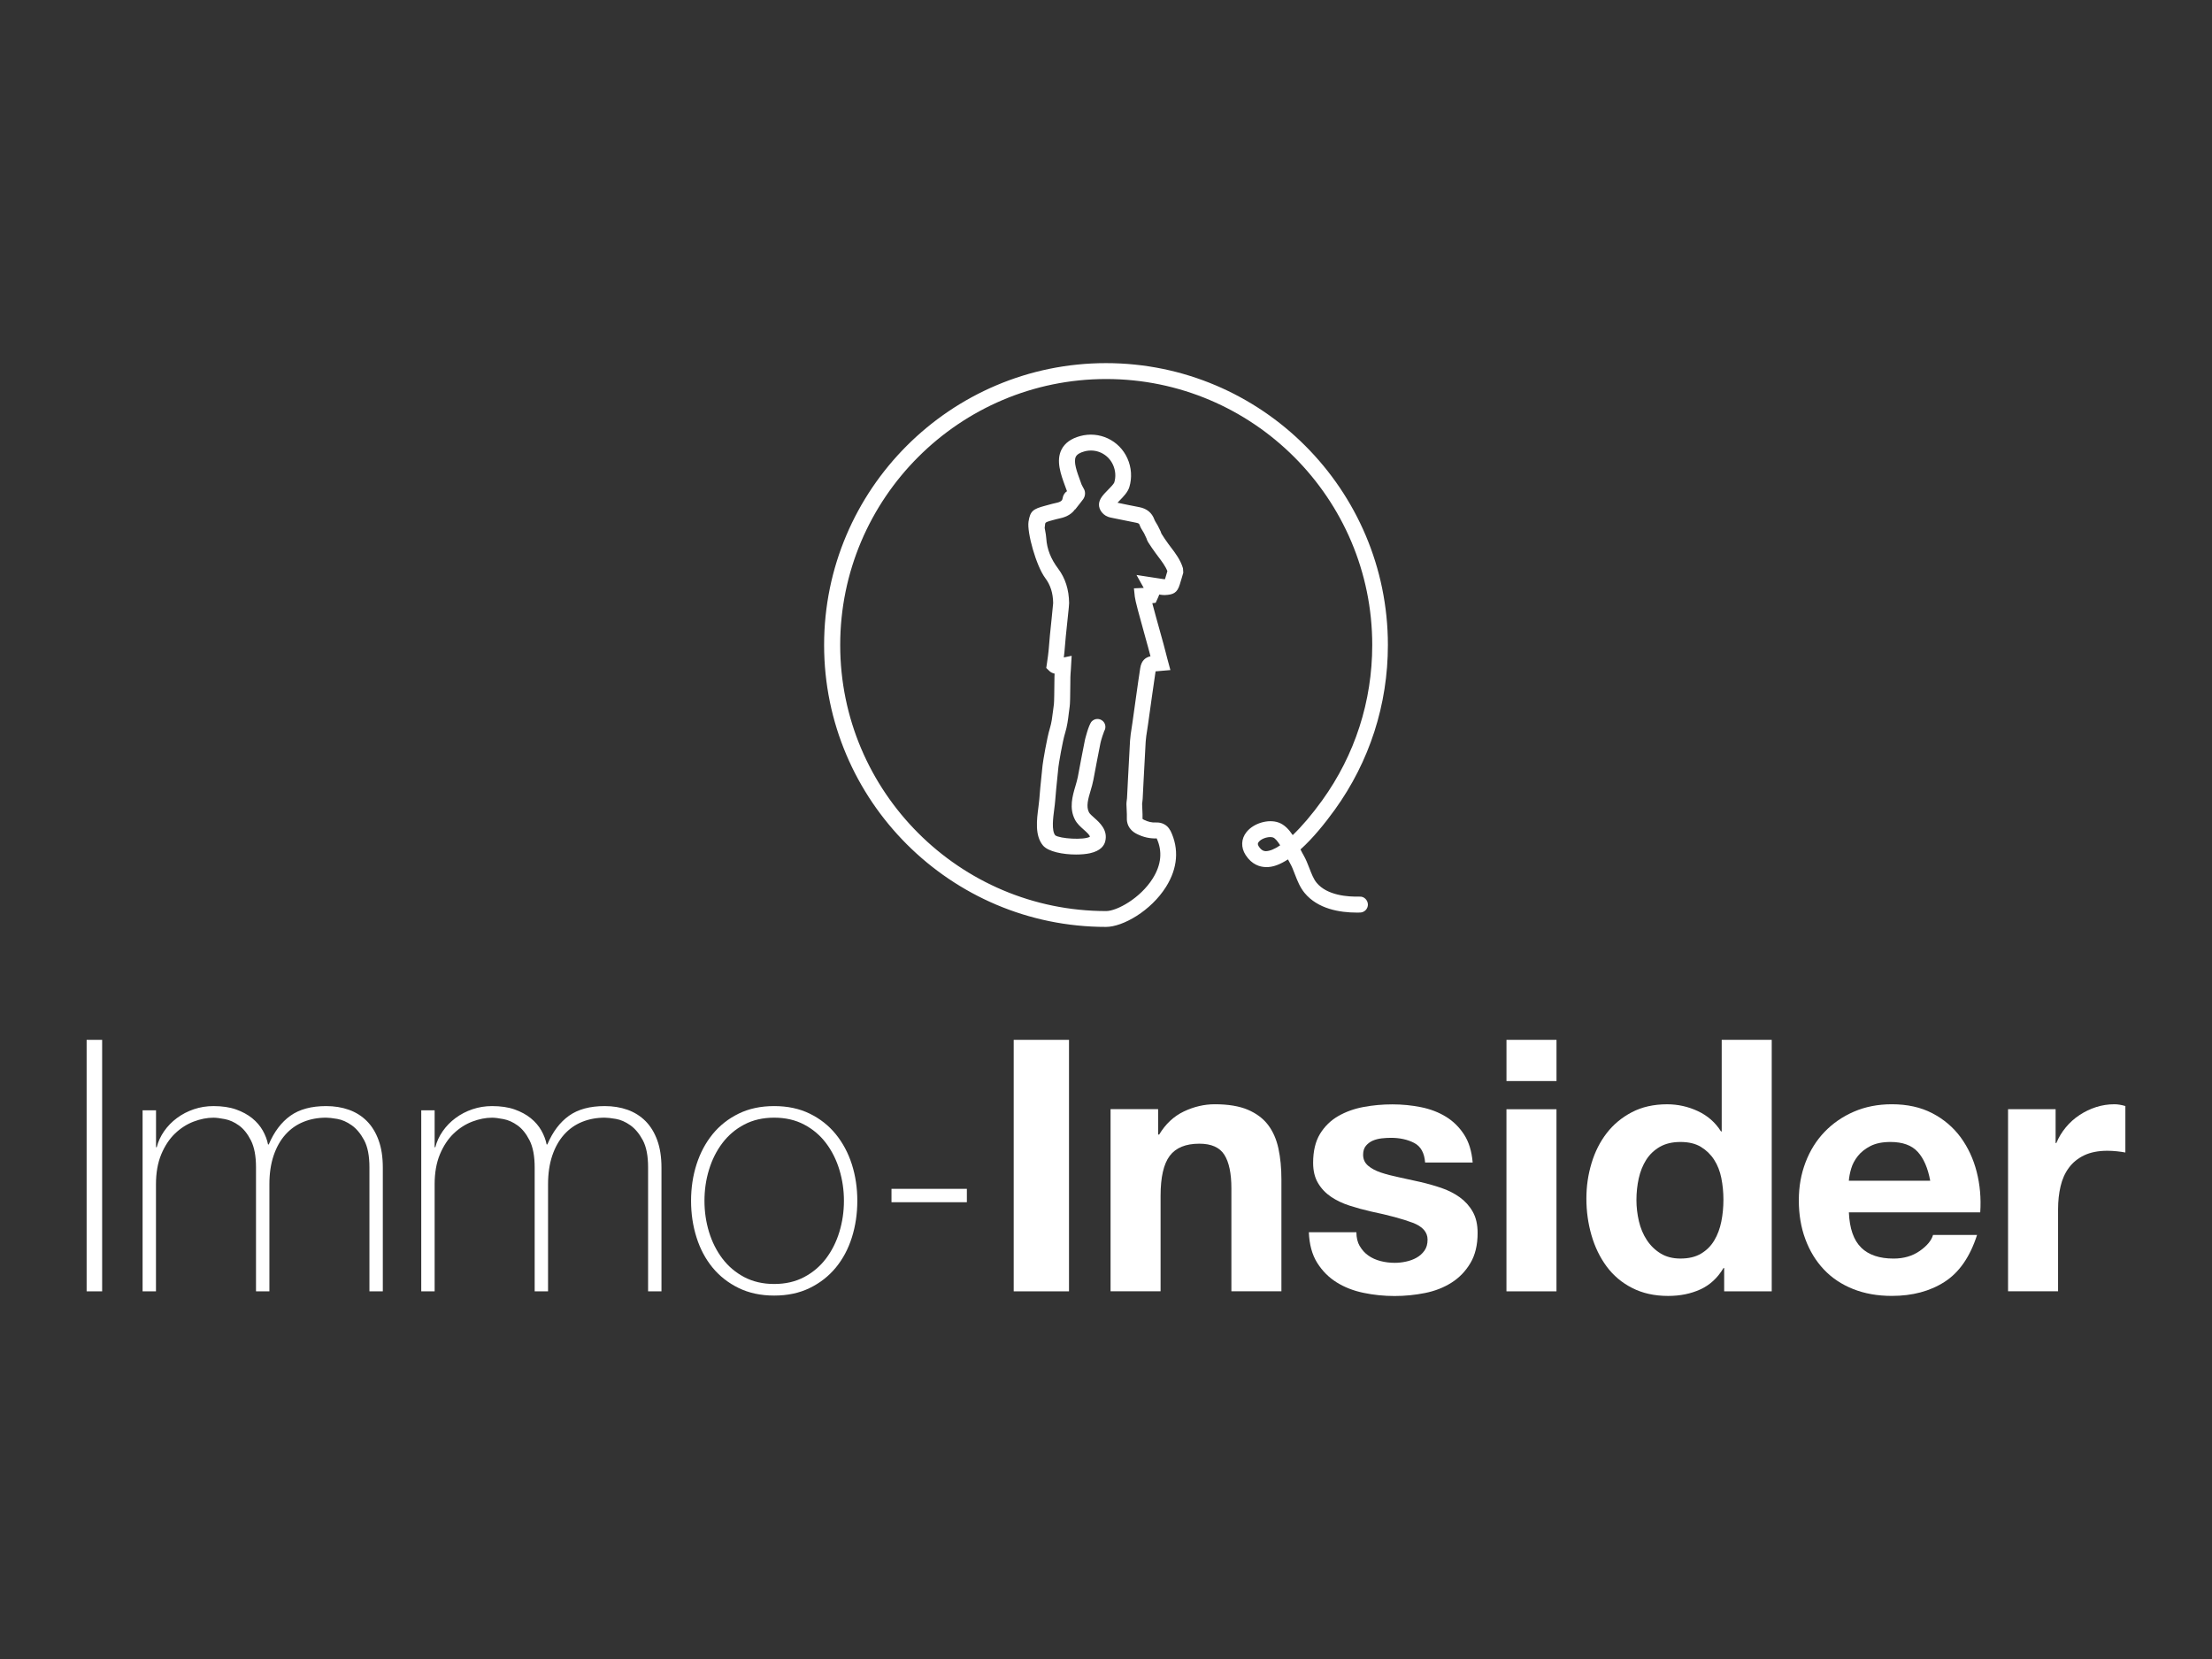 <?xml version="1.0" encoding="UTF-8"?>
<svg id="Ebene_1" data-name="Ebene 1" xmlns="http://www.w3.org/2000/svg" viewBox="0 0 800 600">
  <rect x="0" y="0" width="800" height="600" fill="#333333" stroke="none"/>
  <defs>
    <style>
      .cls-1 {
        fill: #fff;
      }
    </style>
  </defs>
  <rect class="cls-1" x="31.33" y="376.07" width="5.61" height="90.96"/>
  <path class="cls-1" d="M51.59,401.55h4.84v13.37h.25c.51-2.04,1.4-3.96,2.67-5.8,1.28-1.83,2.82-3.42,4.65-4.77,1.83-1.36,3.87-2.42,6.12-3.18,2.25-.76,4.61-1.14,7.07-1.14,3.14,0,5.86.4,8.16,1.21,2.29.81,4.24,1.87,5.86,3.18,1.61,1.31,2.88,2.8,3.82,4.45.93,1.66,1.57,3.34,1.91,5.04h.25c1.95-4.59,4.56-8.05,7.83-10.38,3.27-2.34,7.58-3.5,12.93-3.5,2.97,0,5.71.44,8.22,1.33,2.5.89,4.67,2.25,6.49,4.07,1.83,1.83,3.25,4.15,4.26,6.94,1.03,2.8,1.53,6.12,1.53,9.94v44.71h-4.84v-44.84c0-4.16-.64-7.43-1.91-9.81-1.28-2.38-2.78-4.18-4.52-5.41s-3.48-1.99-5.22-2.29c-1.74-.3-3.08-.45-4.02-.45-2.97,0-5.71.51-8.21,1.53-2.51,1.02-4.68,2.55-6.5,4.59-1.83,2.04-3.25,4.57-4.27,7.58-1.02,3.02-1.53,6.48-1.53,10.39v38.72h-4.84v-44.84c0-4.08-.62-7.33-1.84-9.75-1.23-2.42-2.68-4.22-4.34-5.41-1.65-1.19-3.35-1.96-5.09-2.29-1.74-.34-3.12-.51-4.14-.51-2.29,0-4.67.47-7.13,1.4-2.47.94-4.72,2.38-6.76,4.33-2.04,1.96-3.69,4.46-4.97,7.52-1.27,3.06-1.91,6.67-1.91,10.83v38.72h-4.84v-65.48Z"/>
  <path class="cls-1" d="M152.35,401.55h4.84v13.37h.25c.51-2.04,1.4-3.96,2.67-5.8,1.28-1.83,2.82-3.42,4.65-4.77,1.83-1.36,3.87-2.42,6.12-3.18,2.25-.76,4.61-1.14,7.07-1.14,3.14,0,5.86.4,8.16,1.21,2.29.81,4.24,1.87,5.86,3.18,1.61,1.31,2.88,2.8,3.82,4.45.93,1.66,1.57,3.34,1.91,5.04h.25c1.95-4.59,4.56-8.05,7.83-10.38,3.27-2.34,7.58-3.5,12.93-3.5,2.97,0,5.71.44,8.22,1.33,2.5.89,4.67,2.25,6.5,4.07,1.83,1.83,3.25,4.15,4.27,6.94,1.02,2.8,1.53,6.12,1.53,9.94v44.71h-4.84v-44.84c0-4.16-.64-7.43-1.91-9.81-1.28-2.38-2.78-4.18-4.52-5.41s-3.48-1.99-5.22-2.29c-1.75-.3-3.08-.45-4.02-.45-2.97,0-5.71.51-8.21,1.53-2.51,1.02-4.68,2.55-6.5,4.59-1.83,2.04-3.25,4.57-4.27,7.58-1.02,3.02-1.53,6.48-1.53,10.39v38.72h-4.84v-44.84c0-4.08-.62-7.33-1.84-9.75-1.23-2.42-2.68-4.22-4.34-5.41-1.65-1.19-3.35-1.96-5.09-2.29-1.74-.34-3.12-.51-4.14-.51-2.29,0-4.67.47-7.13,1.4-2.47.94-4.72,2.38-6.76,4.33-2.04,1.96-3.69,4.46-4.97,7.52-1.27,3.06-1.91,6.67-1.91,10.83v38.72h-4.84v-65.48Z"/>
  <path class="cls-1" d="M254.78,434.29c0,3.91.55,7.67,1.65,11.28,1.1,3.6,2.72,6.82,4.84,9.62,2.12,2.8,4.76,5.03,7.89,6.69,3.15,1.65,6.75,2.49,10.83,2.49s7.69-.83,10.83-2.49c3.14-1.66,5.77-3.88,7.9-6.69,2.12-2.8,3.74-6.01,4.84-9.62,1.1-3.61,1.66-7.37,1.66-11.28s-.56-7.66-1.66-11.28c-1.1-3.6-2.72-6.82-4.84-9.62-2.12-2.8-4.76-5.03-7.9-6.68-3.14-1.66-6.75-2.49-10.83-2.49s-7.68.83-10.83,2.49c-3.14,1.65-5.77,3.88-7.89,6.68-2.12,2.8-3.74,6.01-4.84,9.62-1.11,3.61-1.65,7.37-1.65,11.28M249.93,434.29c0-4.67.66-9.06,1.98-13.18,1.32-4.12,3.25-7.75,5.79-10.89,2.55-3.14,5.69-5.62,9.43-7.45,3.73-1.83,8.02-2.74,12.86-2.74s9.13.91,12.87,2.74c3.74,1.83,6.88,4.31,9.43,7.45,2.55,3.15,4.48,6.77,5.8,10.89,1.31,4.12,1.97,8.52,1.97,13.18s-.66,9.09-1.97,13.25c-1.32,4.17-3.25,7.79-5.8,10.89-2.55,3.1-5.69,5.56-9.43,7.39-3.74,1.83-8.03,2.74-12.87,2.74s-9.13-.92-12.86-2.74c-3.74-1.83-6.88-4.29-9.43-7.39-2.54-3.1-4.48-6.73-5.79-10.89-1.32-4.16-1.98-8.58-1.98-13.25"/>
  <rect class="cls-1" x="322.42" y="429.96" width="27.26" height="4.84"/>
  <rect class="cls-1" x="366.62" y="376.07" width="20" height="90.96"/>
  <path class="cls-1" d="M418.85,401.16v9.17h.38c2.3-3.82,5.27-6.61,8.92-8.35,3.65-1.74,7.38-2.61,11.21-2.61,4.84,0,8.81.66,11.91,1.97,3.1,1.32,5.54,3.14,7.33,5.48,1.78,2.34,3.03,5.18,3.76,8.54.72,3.35,1.08,7.07,1.08,11.14v40.51h-18.09v-37.2c0-5.43-.85-9.49-2.55-12.17-1.7-2.68-4.71-4.01-9.05-4.01-4.92,0-8.49,1.46-10.7,4.39-2.21,2.93-3.31,7.76-3.31,14.46v34.52h-18.09v-65.86h17.2Z"/>
  <path class="cls-1" d="M491.78,450.66c.81,1.4,1.85,2.55,3.12,3.44,1.27.89,2.74,1.55,4.4,1.98,1.65.43,3.37.64,5.16.64,1.27,0,2.61-.14,4.01-.44,1.4-.3,2.68-.76,3.82-1.4,1.14-.64,2.1-1.48,2.86-2.54.77-1.06,1.15-2.4,1.15-4.02,0-2.71-1.81-4.76-5.41-6.11-3.61-1.36-8.64-2.72-15.1-4.07-2.63-.6-5.2-1.3-7.7-2.11-2.51-.81-4.74-1.87-6.69-3.18-1.95-1.32-3.53-2.97-4.71-4.97-1.19-1.99-1.78-4.43-1.78-7.33,0-4.24.83-7.72,2.48-10.45,1.66-2.71,3.85-4.86,6.56-6.43,2.72-1.57,5.78-2.68,9.17-3.31,3.4-.64,6.88-.95,10.45-.95s7.03.34,10.38,1.02c3.35.68,6.35,1.83,8.98,3.44,2.63,1.61,4.82,3.76,6.56,6.43,1.74,2.68,2.78,6.05,3.12,10.13h-17.2c-.26-3.48-1.58-5.84-3.95-7.07-2.38-1.23-5.18-1.85-8.41-1.85-1.02,0-2.12.06-3.31.19-1.19.13-2.27.41-3.25.83-.98.43-1.8,1.04-2.48,1.85-.68.8-1.02,1.89-1.02,3.25,0,1.62.6,2.93,1.79,3.95,1.19,1.02,2.74,1.85,4.65,2.49,1.91.64,4.1,1.2,6.57,1.72,2.46.51,4.96,1.06,7.51,1.65,2.64.6,5.2,1.32,7.71,2.17,2.51.85,4.73,1.98,6.69,3.38,1.95,1.4,3.53,3.14,4.71,5.22,1.19,2.08,1.78,4.65,1.78,7.71,0,4.33-.87,7.97-2.61,10.89-1.74,2.93-4.01,5.29-6.82,7.07-2.8,1.78-6.01,3.04-9.62,3.76-3.61.72-7.28,1.08-11.02,1.08s-7.56-.38-11.21-1.15c-3.65-.76-6.9-2.03-9.75-3.82-2.84-1.78-5.18-4.14-7.01-7.07-1.83-2.93-2.82-6.6-3-11.02h17.2c0,1.96.4,3.63,1.21,5.03"/>
  <path class="cls-1" d="M562.92,467.03h-18.09v-65.86h18.09v65.86ZM544.84,376.07h18.09v14.91h-18.09v-14.91Z"/>
  <path class="cls-1" d="M622.55,426.07c-.51-2.51-1.38-4.72-2.61-6.63-1.23-1.91-2.82-3.46-4.78-4.65-1.95-1.19-4.42-1.78-7.39-1.78s-5.48.6-7.51,1.78c-2.04,1.19-3.68,2.76-4.91,4.71-1.23,1.96-2.12,4.18-2.68,6.69-.55,2.51-.83,5.12-.83,7.83,0,2.55.3,5.1.89,7.65.6,2.54,1.55,4.82,2.87,6.81,1.31,2,2.97,3.61,4.97,4.84,2,1.23,4.39,1.85,7.19,1.85,2.97,0,5.45-.59,7.45-1.78,2-1.19,3.59-2.78,4.78-4.78,1.19-1.99,2.04-4.27,2.55-6.82s.76-5.18.76-7.9-.26-5.32-.76-7.83M623.31,458.62c-2.12,3.57-4.91,6.13-8.35,7.71-3.44,1.57-7.32,2.36-11.65,2.36-4.93,0-9.26-.96-13-2.87-3.74-1.9-6.82-4.5-9.24-7.77-2.42-3.27-4.25-7.03-5.48-11.28-1.23-4.24-1.85-8.66-1.85-13.25s.62-8.68,1.85-12.8c1.23-4.12,3.06-7.75,5.48-10.89,2.42-3.14,5.46-5.67,9.11-7.58,3.65-1.91,7.9-2.87,12.74-2.87,3.91,0,7.63.83,11.15,2.48,3.53,1.65,6.31,4.1,8.35,7.33h.26v-33.13h18.09v90.96h-17.2v-8.41h-.25Z"/>
  <path class="cls-1" d="M693.57,416.58c-2.17-2.38-5.46-3.57-9.88-3.57-2.89,0-5.29.49-7.2,1.46-1.91.98-3.44,2.19-4.58,3.63-1.15,1.45-1.96,2.98-2.42,4.59-.47,1.61-.74,3.06-.83,4.33h29.43c-.85-4.59-2.36-8.07-4.52-10.44M673.12,451.23c2.71,2.64,6.62,3.95,11.72,3.95,3.65,0,6.79-.91,9.43-2.74,2.63-1.83,4.24-3.76,4.84-5.8h15.92c-2.54,7.9-6.45,13.55-11.72,16.94-5.27,3.4-11.64,5.1-19.11,5.1-5.18,0-9.85-.83-14.01-2.49-4.16-1.66-7.68-4.01-10.57-7.07-2.89-3.06-5.12-6.71-6.69-10.96-1.58-4.24-2.36-8.92-2.36-14.01s.81-9.52,2.42-13.76c1.61-4.24,3.9-7.92,6.88-11.02,2.97-3.1,6.52-5.55,10.64-7.33,4.12-1.78,8.68-2.67,13.69-2.67,5.61,0,10.49,1.08,14.65,3.25,4.16,2.16,7.58,5.08,10.26,8.72,2.67,3.66,4.6,7.82,5.79,12.48,1.19,4.67,1.62,9.56,1.28,14.65h-47.51c.25,5.86,1.74,10.11,4.46,12.74"/>
  <path class="cls-1" d="M743.44,401.16v12.23h.26c.85-2.04,1.99-3.93,3.43-5.67s3.1-3.23,4.98-4.46c1.87-1.23,3.86-2.19,5.98-2.87,2.12-.68,4.34-1.02,6.63-1.02,1.18,0,2.5.22,3.95.64v16.81c-.85-.17-1.87-.32-3.06-.44-1.19-.13-2.33-.19-3.44-.19-3.32,0-6.12.56-8.41,1.65-2.29,1.11-4.14,2.61-5.54,4.52-1.41,1.91-2.4,4.14-2.99,6.69-.6,2.55-.9,5.31-.9,8.28v29.68h-18.09v-65.86h17.2Z"/>
  <path class="cls-1" d="M457.83,307.84c-.7-.02-1.61-.23-2.58-1.72-.49-.76-.39-1.15-.02-1.62.87-1.1,2.76-1.76,4.17-1.76.38,0,.72.05,1,.14.82.3,1.74,1.48,2.59,2.84-2.04,1.4-3.79,2.07-5.16,2.12M491.68,324.26c-4.15.13-11.71-.39-15.5-4.99-1.11-1.33-1.83-3.23-2.61-5.23-.61-1.59-1.26-3.24-2.12-4.74-.35-.58-.71-1.3-1.11-2.09,4.52-4.06,8.87-9.46,12.43-14.39,12.54-17.42,19.18-38,19.18-59.54,0-56.21-45.73-101.95-101.95-101.95s-101.95,45.74-101.95,101.95,45.74,101.95,101.95,101.95c6.1,0,16.27-5.82,21.7-14.48,4.23-6.73,4.8-13.75,1.63-20.29l-.19-.26c-.91-1.76-2.86-2.87-5.13-2.74-1.44.08-2.81-.24-4.33-.99-.39-.2-.48-.32-.47-.35.04-1.14-.02-2.29-.07-3.42-.04-.66-.08-1.31-.08-1.96l.08-.66c.05-.37.1-.74.12-1.12l.34-6.75c.23-4.65.47-9.31.75-13.97.08-1.33.3-2.69.53-4.13.1-.69.22-1.37.31-2.04l1.44-10.29c.42-2.99.84-5.99,1.3-8.97l.3-.03,5.06-.44-1.13-4.18c-.17-.64-.34-1.26-.48-1.87-.33-1.42-1.24-4.68-2.24-8.27-.85-3.04-1.98-7.1-2.7-9.87l1.22-.14.72-1.59c.18-.4.4-.87.58-1.4l.47.07c.51.08,1.03.14,1.55.12,2.96-.13,4.45-.71,5.39-3.79.28-.88.53-1.77.8-2.64l.48-1.67-.11-1.59c-.89-3-2.69-5.38-4.44-7.68l-.89-1.19c-.89-1.19-1.7-2.43-2.47-3.67l-.3-.83c-.32-.69-.65-1.38-1.02-2.06-.18-.34-.39-.69-.6-1.02-.26-.43-.5-.82-.6-1.11-.89-2.5-2.74-4.03-5.51-4.55-2.63-.5-5.24-1.04-7.85-1.59l.63-.66c1.51-1.55,3.08-3.14,3.65-5,1.03-3.4.78-7.1-.7-10.39-2.95-6.57-10.17-9.96-17.12-8.05-3.25.89-5.49,2.51-6.68,4.81-2.1,4.08-.3,8.99,1.29,13.32l.5,1.37.17.42c-.84.53-1.41,1.44-1.59,2.54-.08.5-.21,1.25-2.2,1.67-1.06.22-2.08.5-3.12.79l-1.03.28c-4.27,1.15-5.38,1.83-5.98,5.75-.6,3.92,2.78,16.03,6.05,20.4,1.89,2.52,2.81,5.42,2.86,9.06-.02.46-.31,3.23-.56,5.68-.42,3.94-.88,8.41-.98,10.27-.08,1.37-.59,5.19-.69,5.69l-.27,1.81,1.15,1.11c.51.5,1.18.78,1.87.94-.02.42-.04.82-.05,1.23l-.03,2.26c-.02,2.19-.06,6.75-.17,7.56-.11.8-.21,1.59-.31,2.39-.28,2.27-.55,4.42-1.17,6.41-1.03,3.32-2.48,11.95-2.62,13.31l-.39,3.79c-.3,2.87-.59,5.74-.8,8.61-.06.78-.18,1.7-.31,2.7-.6,4.57-1.35,10.27,1.63,13.87,1.87,2.27,7.27,3.29,11.98,3.29,1.87,0,3.62-.16,5.01-.46,3.87-.85,5.14-2.77,5.52-4.23,1.08-4.12-1.95-6.82-3.96-8.6-.76-.67-1.62-1.44-1.89-1.95-1.12-2.12-.3-4.93.59-7.9.38-1.27.76-2.6,1.01-3.93.81-4.43,1.68-8.85,2.55-13.26.22-1.1,1.06-3.64,1.36-4.33.69-1.12.53-2.62-.46-3.57-1.14-1.09-2.96-1.06-4.06.09-1.15,1.2-2.45,6.65-2.46,6.7-.88,4.44-1.75,8.89-2.56,13.34-.19,1.01-.53,2.13-.87,3.32-1.06,3.57-2.37,8.02-.15,12.22.76,1.44,1.97,2.51,3.15,3.56,1.22,1.08,2.13,1.94,2.23,2.57-2.2,1.29-10.89.69-12.53-.51-1.4-1.69-.78-6.37-.37-9.47.14-1.12.28-2.15.34-3.03.21-2.81.5-5.63.79-8.45l.39-3.82c.09-.94,1.48-9.25,2.39-12.16.78-2.49,1.09-4.99,1.38-7.41.1-.76.19-1.53.3-2.29.14-.98.19-3.57.23-8.31l.02-2.22c.02-.85.09-1.7.16-2.59l.3-5.18-2.84.59c.16-1.27.31-2.61.35-3.38.09-1.72.58-6.3.97-9.99.48-4.57.61-5.79.6-6.27-.06-4.91-1.37-9.01-3.99-12.51-2.63-3.49-4.03-7.07-4.27-10.9-.06-.97-.23-1.94-.42-2.91l-.16-.89.16-1.35c.01-.28.02-.7,1.5-1.1l1.08-.3c.91-.25,1.83-.51,2.76-.7,2.81-.59,4.49-1.86,5.47-3.27l.07.05,2.04-2.6c.33-.4.61-.77.87-1.14.71-1.04.85-2.36.36-3.45-.17-.36-.38-.72-.58-1.08l-.36-.69-.52-1.43c-1.18-3.21-2.52-6.87-1.57-8.7.42-.82,1.46-1.46,3.08-1.9,4.22-1.16,8.57.89,10.36,4.87.92,2.03,1.08,4.3.45,6.37-.19.55-1.53,1.92-2.25,2.65-1.69,1.72-3.15,3.21-3.28,5.15-.13,2.17,1.67,4.34,4.03,4.84l1.39.29c2.71.56,5.41,1.12,8.12,1.64.93.17,1.03.45,1.17.83.3.86.74,1.57,1.14,2.2l.44.73c.3.57.57,1.14.9,1.9.1.35.27.86.62,1.41.86,1.33,1.74,2.65,2.7,3.94l.93,1.25c1.34,1.78,2.62,3.47,3.3,5.24l-.18.6c-.23.75-.44,1.5-.69,2.31h-.22s-.58-.07-.58-.07l-9.5-1.46,2.61,4.67-3.54.16.32,3.03c.17,1.53,1.51,6.45,3.56,13.78.91,3.29,1.75,6.27,2.11,7.75-1.78.43-3.28,1.48-3.71,4.3-.49,3.12-.93,6.25-1.37,9.38l-1.44,10.29c-.09.64-.19,1.29-.29,1.94-.24,1.51-.49,3.07-.59,4.68-.27,4.68-.51,9.36-.75,14.03l-.34,6.72-.07.59c-.08.53-.14,1.06-.14,1.58,0,.73.05,1.45.09,2.17.05.97.09,1.95.06,2.92-.05,1.43.37,4.06,3.65,5.69,2.34,1.16,4.64,1.68,7.14,1.59,2.14,4.66,1.68,9.53-1.43,14.49-4.51,7.19-13,11.79-16.84,11.79-53.04,0-96.19-43.17-96.19-96.22s43.15-96.2,96.2-96.2,96.22,43.16,96.22,96.2c0,20.33-6.26,39.75-18.1,56.18-3.7,5.13-7.36,9.42-10.66,12.57-1.36-2.04-3-3.79-5.08-4.54-3.75-1.36-9.08.22-11.64,3.44-1.97,2.47-2.07,5.58-.3,8.32,2.26,3.49,5.19,4.29,7.25,4.34,2.61.12,5.3-1,8.05-2.78.26.52.52.98.75,1.4.65,1.1,1.18,2.47,1.73,3.92.91,2.35,1.85,4.78,3.54,6.82,4.77,5.78,12.68,7.1,18.89,7.1.42,0,.81,0,1.19-.02,1.6-.04,2.84-1.36,2.81-2.94-.05-1.59-1.44-2.95-2.96-2.8"/>
</svg>